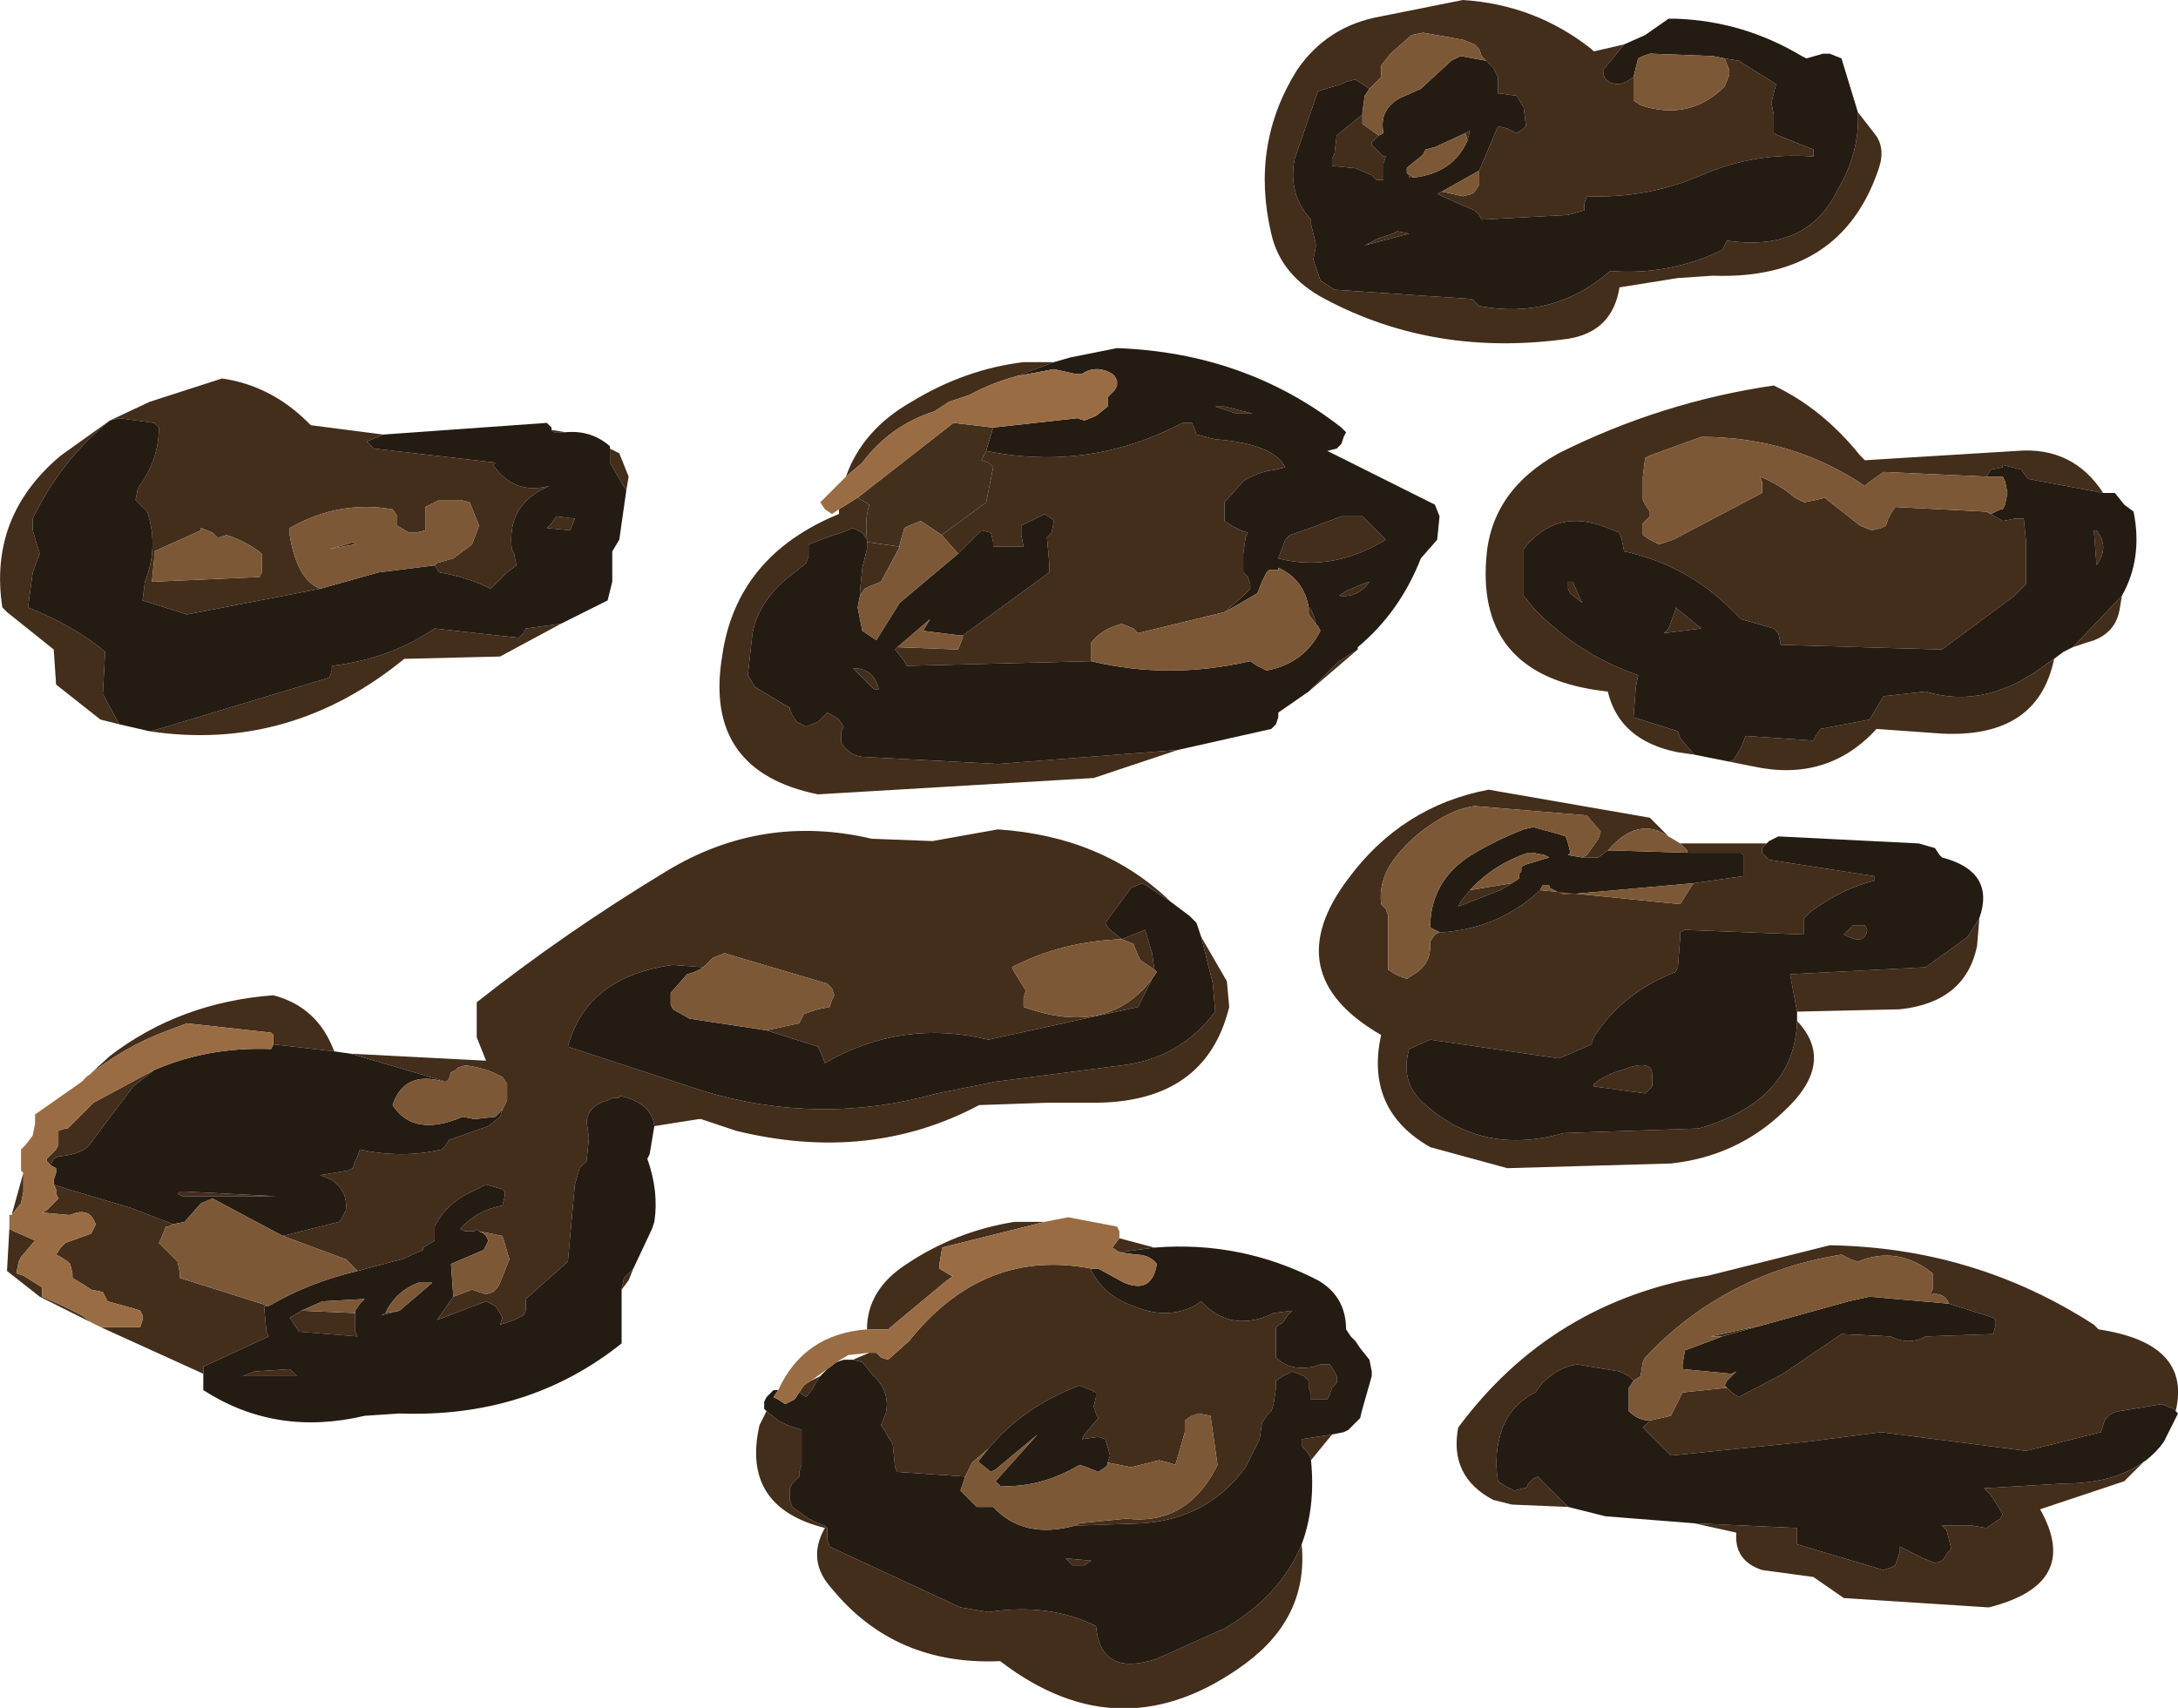 <?xml version="1.0" encoding="UTF-8" standalone="no"?>
<svg xmlns:xlink="http://www.w3.org/1999/xlink" height="36.55px" width="46.6px" xmlns="http://www.w3.org/2000/svg">
  <g transform="matrix(1.0, 0.0, 0.0, 1.0, 5.3, 4.9)">
    <path d="M24.0 -3.0 L23.7 -3.2 23.5 -3.15 23.4 -3.1 22.9 -2.95 22.4 -1.5 Q22.25 -0.75 22.75 -0.2 L22.75 -0.1 22.85 0.3 22.85 0.4 22.8 0.65 22.95 1.1 23.25 1.3 26.2 1.5 26.35 1.65 Q27.95 1.95 29.15 0.9 30.4 1.0 31.55 0.45 L31.6 0.35 31.65 0.25 Q33.35 0.5 34.0 -0.8 34.5 -1.65 34.45 -2.5 L34.8 -2.05 Q35.05 -1.75 34.9 -1.3 34.1 1.1 31.35 1.0 L30.6 1.05 29.35 1.25 Q29.2 2.2 28.25 2.35 25.4 2.75 23.05 1.5 22.1 1.0 21.9 0.1 21.45 -1.8 22.45 -3.4 23.1 -4.35 24.25 -4.55 L26.0 -4.9 Q27.55 -4.8 28.75 -3.85 L28.8 -3.8 29.45 -3.95 29.0 -3.4 Q29.0 -3.1 29.35 -3.1 L29.5 -3.15 29.65 -3.25 29.65 -3.0 29.65 -2.75 29.8 -2.65 Q30.85 -2.3 31.6 -3.05 L31.7 -3.3 31.7 -3.4 31.6 -3.65 31.9 -3.6 32.7 -3.1 32.6 -2.7 32.65 -2.45 32.65 -2.05 32.75 -2.0 33.5 -1.7 33.5 -1.55 Q32.25 -1.65 31.1 -1.15 29.95 -0.65 28.65 -0.7 L28.6 -0.55 28.6 -0.4 28.25 -0.3 26.4 -0.2 26.35 -0.3 26.25 -0.4 26.0 -0.5 25.45 -0.75 25.55 -0.8 26.0 -0.7 26.2 -0.75 26.25 -0.8 26.35 -0.95 26.35 -1.25 26.75 -2.2 26.95 -2.15 27.15 -2.05 27.3 -2.15 27.35 -2.2 27.3 -2.6 27.15 -2.85 26.8 -2.9 26.75 -2.9 26.75 -3.0 26.75 -3.25 26.7 -3.35 26.65 -3.45 26.5 -3.6 26.4 -3.7 26.35 -3.85 26.25 -3.95 26.0 -4.05 25.15 -4.2 24.9 -4.15 24.45 -3.75 24.25 -3.5 24.25 -3.4 24.25 -3.25 24.15 -3.15 24.0 -3.0 M24.2 -2.0 L24.05 -1.85 24.05 -1.8 24.3 -1.55 24.35 -1.55 24.3 -1.4 24.3 -1.1 24.3 -1.05 24.15 -1.05 24.05 -1.15 23.7 -1.3 23.2 -1.35 23.2 -1.5 23.25 -1.6 23.3 -2.0 23.85 -2.45 23.85 -2.35 23.85 -2.25 24.2 -2.0 M24.8 -1.2 L24.95 -1.1 24.85 -1.1 24.85 -1.15 24.8 -1.2 M26.1 -1.9 L26.05 -2.05 26.15 -2.1 26.1 -1.9 M41.25 25.3 L41.2 25.25 40.95 25.15 40.05 25.3 Q39.75 25.35 39.7 25.6 L39.65 25.75 38.05 26.15 34.95 25.75 33.4 25.95 30.45 26.25 30.0 25.8 29.85 25.65 29.95 25.55 30.0 25.5 30.45 25.4 30.7 24.9 31.65 24.8 31.75 24.9 31.9 25.0 32.85 24.5 34.1 23.65 35.15 23.7 Q35.55 23.9 35.9 23.7 L37.35 23.65 37.4 23.45 37.4 23.35 37.35 23.3 36.4 23.0 Q36.3 22.75 36.0 22.8 L36.05 22.7 36.05 22.35 Q35.3 21.75 34.45 22.1 L34.3 22.05 34.1 21.95 Q31.6 22.35 29.9 24.15 L29.85 24.25 29.8 24.55 29.65 24.65 29.55 24.55 29.35 24.45 28.45 24.3 Q28.05 24.35 27.7 24.7 L27.55 24.9 Q27.05 25.15 26.85 25.65 26.65 26.2 26.75 26.8 L26.9 26.9 27.1 27.0 27.3 26.95 27.35 26.95 27.4 26.85 27.5 26.75 27.6 26.7 28.25 27.35 27.05 27.3 26.65 27.2 Q25.7 26.7 25.9 25.65 27.9 22.95 31.25 22.4 L33.85 21.75 Q36.95 21.8 39.5 23.45 L39.6 23.55 Q41.6 23.85 41.25 25.3 M30.95 27.7 L33.15 27.8 33.15 27.9 33.15 28.05 33.15 28.15 35.0 28.7 35.15 28.65 35.25 28.6 35.3 28.45 35.35 28.3 35.35 28.2 35.85 28.45 36.1 28.55 36.25 28.5 36.3 28.45 36.35 28.35 36.45 28.25 36.35 27.85 36.25 27.75 36.9 27.75 37.2 27.8 37.5 27.6 37.55 27.5 37.3 27.1 37.15 26.95 38.85 26.85 Q40.35 26.85 41.0 25.95 L40.15 26.8 38.35 27.4 Q39.25 29.0 37.25 29.5 L34.15 29.3 33.5 28.85 32.4 28.7 Q31.8 28.5 31.85 27.9 L30.95 27.7 M39.7 5.65 L38.1 5.35 38.05 5.3 37.95 5.15 37.75 5.1 37.55 5.05 37.55 5.1 37.3 5.15 37.2 5.3 35.0 5.2 34.65 5.45 34.6 5.5 Q33.05 4.45 31.1 4.45 L30.0 4.85 29.9 4.9 29.85 5.3 29.85 5.8 29.9 5.9 30.0 6.05 30.0 6.15 29.85 6.3 29.85 6.4 29.85 6.55 30.0 6.65 30.2 6.75 30.5 6.65 32.4 5.65 32.4 5.55 32.4 5.4 32.35 5.3 Q32.75 5.45 33.1 5.75 L33.3 5.85 33.55 5.8 33.75 5.75 33.8 5.8 34.5 6.35 34.75 6.45 34.95 6.4 35.05 6.35 35.1 6.2 35.15 6.1 35.25 5.95 37.2 6.05 37.55 6.25 37.8 6.2 38.0 6.2 38.05 6.7 38.05 7.6 37.8 7.85 36.25 9.0 32.8 8.9 32.75 8.65 32.65 8.55 31.95 8.35 31.85 8.25 Q30.85 7.2 29.45 6.9 L29.4 6.65 29.35 6.5 29.1 6.4 Q28.0 5.95 27.3 6.85 L27.3 7.2 27.3 7.85 27.5 8.1 Q28.45 9.1 29.75 9.55 L29.7 9.8 29.65 10.45 30.6 10.75 30.65 10.9 30.95 11.25 30.6 11.2 Q29.35 10.95 29.1 9.9 26.3 9.6 26.5 7.05 26.6 5.6 28.05 4.8 30.25 3.7 32.65 3.35 33.7 3.85 34.5 4.85 L34.6 4.95 37.85 4.75 Q39.05 4.65 39.7 5.65 M31.7 11.4 L31.8 11.35 31.95 11.1 32.05 10.85 33.5 10.95 33.55 10.85 33.65 10.7 34.7 10.5 34.85 10.25 35.0 10.0 35.9 9.9 Q37.2 10.3 38.5 9.3 L38.65 9.2 Q38.3 10.9 36.25 10.8 L34.85 10.7 Q33.8 11.85 32.2 11.5 L31.7 11.4 M39.05 8.95 L40.1 7.85 40.05 8.15 Q39.95 8.7 39.35 8.85 L39.05 8.95 M30.55 8.1 L31.1 8.55 30.3 8.65 30.4 8.55 30.55 8.15 30.55 8.1 M39.5 6.45 L39.55 6.45 Q39.85 6.8 39.55 7.2 L39.55 7.1 39.5 6.45 M23.75 9.0 L22.7 9.9 23.35 9.25 23.75 9.0 M19.9 11.15 L18.1 11.75 12.2 12.1 Q9.75 11.6 10.15 9.15 10.45 7.0 12.65 6.1 L12.65 6.0 13.05 5.75 13.3 5.9 Q13.2 6.2 13.25 6.65 L13.15 6.5 12.95 6.4 12.7 6.5 12.4 6.6 12.0 6.75 12.0 6.9 12.0 7.0 11.95 7.15 11.7 7.35 Q10.95 7.9 10.8 8.65 L10.7 9.55 10.85 9.8 11.6 10.25 11.6 10.3 11.65 10.4 11.75 10.55 11.95 10.65 12.2 10.55 12.3 10.45 12.4 10.35 12.5 10.4 12.65 10.5 12.75 10.65 12.7 10.75 12.7 10.9 12.7 11.0 Q12.9 11.3 13.2 11.3 L16.05 11.45 19.9 11.15 M12.8 5.3 Q13.15 4.3 14.2 3.7 15.35 3.0 16.6 2.85 L17.25 2.85 16.45 3.15 Q15.9 3.3 15.45 3.55 L15.0 3.7 14.7 3.9 Q13.75 4.2 13.15 5.0 L12.8 5.3 M15.8 4.75 Q18.0 5.2 20.0 4.15 L20.2 4.15 20.25 4.25 20.3 4.4 20.7 4.5 Q21.95 4.6 22.2 5.1 L22.0 5.15 Q21.6 5.2 21.3 5.4 L20.9 5.85 20.9 6.0 20.9 6.1 20.9 6.25 21.05 6.35 21.25 6.45 21.4 6.5 21.35 6.6 21.3 6.95 21.3 7.2 21.3 7.35 21.4 7.45 21.45 7.6 21.45 7.7 21.3 7.85 20.9 8.2 19.05 8.65 18.95 8.55 18.7 8.45 18.55 8.5 Q18.25 8.6 18.05 8.85 L18.05 9.1 18.05 9.25 14.1 9.35 14.05 9.25 13.85 9.0 13.9 8.95 15.2 9.0 15.3 8.75 15.3 8.7 17.15 7.35 17.15 7.15 17.1 6.6 17.2 6.5 17.25 6.25 17.2 6.2 17.05 6.1 16.55 6.35 16.55 6.55 16.6 6.8 15.95 6.8 15.95 6.7 15.9 6.5 15.7 6.45 15.2 6.95 14.85 6.55 15.8 5.85 15.85 5.6 15.95 5.1 15.85 5.0 15.7 4.95 15.8 4.75 M22.7 8.1 L22.75 8.15 22.8 8.25 22.85 8.4 22.85 8.45 22.7 8.25 22.7 8.1 M13.1 7.85 L13.1 7.75 13.15 7.25 13.25 6.85 13.25 6.7 13.95 6.8 13.55 7.55 13.3 7.65 13.2 7.7 13.1 7.85 M23.85 7.6 L24.0 7.55 Q23.75 7.9 23.35 7.85 L23.5 7.75 23.85 7.6 M23.5 6.15 L23.85 6.15 23.95 6.25 24.35 6.65 Q23.2 7.35 22.05 7.05 L22.2 6.65 22.3 6.55 22.6 6.45 23.4 6.15 23.5 6.15 M21.5 3.95 L21.15 3.95 20.7 3.8 20.9 3.8 21.5 3.95 M24.2 0.2 L24.5 0.1 24.6 0.05 24.85 0.1 23.9 0.35 24.2 0.2 M28.25 7.7 L28.25 7.55 28.35 7.55 28.55 8.0 28.3 7.8 28.25 7.7 M28.55 13.45 L28.65 13.4 28.9 13.05 28.95 12.9 28.65 12.55 26.25 12.35 Q25.9 12.4 25.55 12.6 24.85 13.0 24.45 13.6 24.2 14.0 24.25 14.45 L24.35 14.55 24.4 14.7 24.4 14.8 24.4 15.7 24.4 15.85 24.55 15.95 24.8 16.05 24.95 15.95 Q25.3 15.75 25.3 15.35 L25.3 15.25 25.4 15.1 25.5 15.05 25.6 15.05 Q26.8 14.95 27.65 14.15 L30.65 14.45 30.9 14.05 30.95 14.0 32.0 13.85 32.0 13.65 32.0 13.4 31.95 13.35 30.8 13.35 30.8 13.3 30.65 13.15 32.5 13.15 32.4 13.25 32.4 13.35 32.55 13.5 34.8 13.85 34.8 13.95 Q34.15 14.1 33.45 14.6 L33.3 14.75 33.3 15.0 33.3 15.1 30.75 15.0 30.65 15.05 30.65 15.15 30.6 15.8 30.55 15.9 Q29.4 16.35 28.8 17.3 L28.75 17.45 28.3 17.65 28.05 17.75 25.3 17.35 24.85 17.55 Q24.65 18.25 25.15 18.7 26.4 19.85 28.15 19.35 L31.05 19.25 Q33.1 18.65 33.15 16.95 34.0 17.85 32.85 18.9 31.85 19.85 30.45 20.0 L26.95 20.1 25.3 19.65 Q23.9 18.85 24.25 17.25 22.0 15.95 23.55 13.9 24.7 12.35 26.55 12.0 L30.0 12.6 30.4 13.0 Q29.75 12.55 29.1 13.3 L28.9 13.45 28.55 13.45 M26.15 14.15 L27.05 14.0 26.8 14.15 25.9 14.5 25.95 14.4 26.15 14.15 M28.8 18.35 L28.8 18.3 Q29.05 18.1 29.4 18.0 30.05 17.75 30.05 18.1 L30.05 18.25 30.05 18.35 29.9 18.5 28.8 18.35 M20.4 15.15 L20.95 16.1 21.0 16.65 Q20.5 18.7 18.1 18.7 L17.1 18.7 15.65 18.75 Q13.3 20.0 10.45 19.3 L9.7 19.05 9.65 19.05 8.7 19.2 Q8.65 18.7 7.95 18.55 L7.95 18.6 7.8 18.6 7.7 18.65 Q7.3 18.75 7.25 19.1 L7.3 19.45 7.25 19.95 7.1 20.1 7.0 20.45 6.85 22.1 5.95 22.9 5.95 23.0 5.95 23.15 5.9 23.25 5.7 23.35 5.4 23.45 5.45 23.3 5.4 23.2 5.3 23.05 5.1 22.95 4.05 23.35 4.4 22.85 4.8 22.7 5.1 22.8 5.25 22.75 5.35 22.65 5.4 22.55 5.6 22.05 5.45 21.55 4.95 21.45 4.9 21.4 4.85 21.45 4.7 21.45 4.65 21.45 4.55 21.4 Q4.9 21.0 5.45 20.9 L5.5 20.7 5.5 20.6 5.45 20.55 5.1 20.45 4.8 20.6 Q4.25 20.85 4.0 21.35 L4.0 21.45 4.0 21.55 4.0 21.65 3.75 21.8 3.75 21.85 3.3 22.05 3.1 22.1 2.35 22.3 2.1 22.05 0.75 21.55 1.95 21.25 2.0 21.2 2.05 21.1 2.1 21.0 Q2.15 20.6 1.8 20.35 L1.55 20.25 2.15 20.15 2.25 20.1 2.3 19.95 2.35 19.85 2.4 19.7 Q3.3 19.9 4.15 19.7 L4.25 19.6 4.3 19.5 5.15 19.2 5.4 19.0 5.45 18.85 5.55 18.65 5.55 18.3 5.45 18.15 Q5.1 17.95 4.65 17.9 L4.5 17.95 4.45 18.0 4.35 18.05 4.3 18.2 4.25 18.25 2.2 17.65 5.1 17.8 4.9 17.3 4.9 16.55 Q6.8 15.05 8.95 13.75 11.0 12.5 13.35 13.05 L14.65 13.1 16.05 12.85 Q18.3 13.0 19.75 14.4 L19.15 14.0 18.9 14.1 18.35 14.85 18.4 14.95 18.7 15.2 18.95 15.1 19.2 15.0 19.35 15.5 19.4 15.85 19.1 15.65 19.05 15.55 18.95 15.3 18.7 15.2 Q17.4 15.25 16.35 15.8 L16.4 15.9 16.65 16.3 16.6 16.45 16.6 16.65 Q18.4 17.3 19.35 16.05 L19.05 16.65 15.85 17.35 Q14.0 16.9 12.35 17.85 L12.25 17.6 12.2 17.5 11.1 17.15 11.8 17.0 11.85 16.9 11.9 16.8 12.2 16.7 12.45 16.65 12.5 16.5 12.55 16.4 12.5 16.25 12.4 16.15 10.2 15.5 9.95 15.6 9.75 15.8 9.1 15.75 Q7.25 16.0 6.85 17.5 L9.75 18.45 Q12.25 19.2 14.75 18.5 L16.0 18.25 18.7 17.9 Q19.95 17.75 20.7 16.75 L20.65 16.15 20.4 15.15 M8.25 22.25 L8.15 22.5 8.0 22.7 8.05 22.45 8.2 22.3 8.25 22.25 M-0.95 24.5 L-3.15 23.5 -2.3 23.5 -2.25 23.35 -2.25 23.25 -2.3 23.15 -2.45 23.1 -3.0 22.95 -3.05 22.85 -3.1 22.75 -3.35 22.7 -3.5 22.6 -3.75 22.45 -3.75 22.35 -3.8 22.15 -3.85 22.1 -4.0 22.0 -4.1 21.95 -4.0 21.8 -3.9 21.7 -3.35 21.5 -3.25 21.3 -3.3 21.2 Q-3.4 21.0 -3.65 21.05 L-3.8 21.1 -3.85 21.1 -4.4 21.05 -4.3 21.0 -4.25 20.95 -4.05 20.75 -4.1 20.65 -4.1 20.55 -4.15 20.45 -3.85 20.55 -2.5 20.95 -1.6 21.3 -1.7 21.35 -1.75 21.35 -1.85 21.6 -1.9 21.7 -1.8 21.8 -1.5 22.1 -1.45 22.35 -1.45 22.45 0.45 23.05 0.35 23.05 0.4 23.6 0.45 23.7 -0.95 24.35 -0.95 24.5 M-3.35 23.4 L-4.45 22.85 -5.15 22.3 -5.1 21.4 -5.0 21.45 -4.55 21.65 -4.85 22.0 -4.9 22.1 -4.95 22.35 -4.8 22.4 -4.4 22.65 -4.4 22.75 -4.4 22.85 -3.95 23.05 -3.55 23.25 -3.35 23.4 M-5.05 21.1 L-4.8 20.2 -4.8 20.6 -4.85 20.85 -5.05 21.1 M-3.55 18.25 L-2.95 17.7 Q-1.45 16.55 0.55 16.4 1.5 16.65 1.85 17.6 L0.55 17.45 0.55 17.35 0.55 17.25 0.5 17.2 -1.3 17.0 -1.7 17.15 Q-2.65 17.5 -3.45 18.15 L-3.55 18.25 M18.05 22.25 L18.05 22.3 Q18.35 22.85 18.95 23.05 19.65 23.35 20.25 23.05 L20.4 22.95 Q21.0 23.6 21.85 23.25 L21.95 23.2 22.35 23.15 22.25 23.25 22.15 23.4 22.0 23.5 22.0 23.75 22.0 23.9 22.0 24.0 22.0 24.15 Q22.3 24.45 22.8 24.35 L22.95 24.3 23.15 24.3 23.25 24.45 23.3 24.55 23.3 24.7 23.2 24.8 23.15 24.95 23.1 25.05 22.75 25.05 22.75 24.9 22.7 24.8 22.7 24.65 22.6 24.55 22.35 24.45 22.15 24.55 22.0 24.65 22.0 24.8 21.95 25.15 21.9 25.3 21.8 25.4 21.7 25.55 21.65 25.9 21.35 26.5 Q20.55 27.6 19.15 27.7 L17.7 27.75 17.8 27.7 18.8 27.6 Q20.05 27.75 20.7 26.55 L20.75 26.45 20.6 25.4 20.35 25.35 20.2 25.4 20.05 25.5 20.05 25.75 19.85 26.45 19.7 26.4 19.5 26.35 18.9 26.5 18.4 26.4 18.45 26.25 18.35 25.9 18.2 25.85 17.85 25.9 17.9 25.8 18.2 25.45 18.15 25.35 18.1 25.2 18.15 25.0 18.15 24.9 18.05 24.85 17.8 24.75 Q16.6 25.2 15.85 26.1 L15.5 26.4 15.45 26.5 15.35 26.7 13.9 26.6 13.85 26.5 13.8 26.0 13.7 25.85 13.65 25.75 13.55 25.6 13.65 25.35 Q13.75 24.95 13.45 24.6 L13.35 24.5 13.15 24.25 12.95 24.2 13.3 24.05 13.45 24.05 13.55 24.15 13.7 24.2 14.15 23.8 Q15.75 21.8 18.05 22.25 M19.4 21.8 L18.65 21.9 18.5 21.8 18.65 21.6 19.4 21.8 M37.05 14.75 L37.0 15.35 Q36.75 16.55 35.35 16.7 L33.15 16.75 33.0 15.95 35.9 15.8 36.8 15.15 37.05 14.75 M34.2 15.05 L34.35 14.9 34.4 14.9 34.6 14.9 34.65 15.0 Q34.6 15.35 34.15 15.1 L34.2 15.05 M31.55 23.7 L31.3 23.7 32.45 23.45 31.55 23.7 M13.4 9.85 L12.95 9.4 Q13.4 9.4 13.5 9.85 L13.4 9.85 M6.5 4.3 L6.8 4.35 6.55 4.35 6.5 4.3 M7.75 4.7 L7.95 4.8 8.15 5.3 8.1 5.6 7.75 5.0 7.75 4.9 7.75 4.7 M6.7 8.45 L5.4 9.15 3.35 9.2 Q0.9 11.2 -2.1 10.75 L-1.9 10.7 1.75 9.6 1.8 9.45 1.8 9.35 Q3.05 9.2 4.0 8.55 L5.8 8.75 5.9 8.65 5.95 8.55 6.7 8.45 M-2.75 10.6 L-3.15 10.5 -4.1 9.75 -4.15 9.0 -5.15 8.2 -5.25 8.1 Q-5.55 6.15 -4.0 4.85 L-2.95 4.1 -2.1 3.7 -0.55 3.2 Q0.5 3.35 1.3 4.15 L1.35 4.2 2.9 4.4 2.55 4.55 2.7 4.7 5.3 5.0 5.25 5.05 Q5.7 5.7 6.45 5.5 L6.25 5.6 Q5.55 6.0 5.65 6.85 L5.7 6.95 5.75 7.2 5.55 7.35 5.2 7.7 Q4.7 7.45 4.1 7.35 L4.0 7.2 4.05 7.15 4.4 7.05 4.8 6.75 4.95 6.35 4.75 5.85 4.55 5.8 4.15 5.8 4.1 5.8 3.9 5.9 3.8 5.95 3.8 6.35 3.8 6.45 3.6 6.5 3.45 6.5 3.2 6.35 3.2 6.15 3.1 6.0 Q1.95 5.8 0.9 6.4 L0.9 6.55 Q1.05 7.5 1.55 7.7 L-1.3 8.25 -2.25 7.95 -2.2 7.55 Q-1.9 6.8 -2.15 6.05 L-2.4 5.8 -2.35 5.55 Q-1.9 4.95 -1.9 4.25 L-2.0 4.15 -2.75 4.05 -2.95 4.1 Q-4.0 4.95 -4.6 6.2 L-4.6 6.45 -4.45 6.95 -4.6 7.35 -4.7 8.1 Q-3.7 8.5 -3.05 9.05 L-3.1 9.95 -2.75 10.6 M2.25 6.7 L2.3 6.75 1.75 6.85 2.1 6.75 2.25 6.7 M0.3 7.35 L0.3 6.95 Q0.0 6.7 -0.45 6.55 L-0.6 6.6 -0.65 6.6 -0.75 6.5 -1.0 6.4 -1.0 6.45 -2.0 6.9 -2.0 7.05 -2.05 7.55 0.25 7.45 0.3 7.35 M7.0 6.2 L6.9 6.45 6.4 6.4 6.5 6.3 6.6 6.15 7.0 6.2 M-2.0 18.0 L-2.45 18.35 -3.35 19.55 Q-3.5 19.8 -4.05 19.85 L-4.15 19.9 -4.2 20.0 -4.2 20.05 -4.3 19.95 -4.3 19.9 -4.15 19.75 -4.1 19.7 -4.05 19.6 -4.05 19.4 -4.05 19.3 -3.9 19.25 -3.85 19.25 -3.3 18.7 -2.0 18.0 M1.15 23.15 L2.3 23.2 2.3 23.35 2.3 23.6 2.35 23.7 1.1 23.6 0.9 23.3 1.15 23.15 M0.9 24.4 L1.05 24.55 -0.1 24.55 0.15 24.45 0.9 24.4 M2.95 23.2 L3.25 23.15 2.85 23.25 2.95 23.2 M12.25 24.55 L12.15 24.7 12.1 24.8 11.95 25.0 11.8 24.9 11.9 24.75 12.05 24.65 12.25 24.55 M11.1 25.3 L11.35 25.5 11.55 25.6 11.85 25.7 11.85 25.75 11.85 25.95 11.85 26.35 11.85 26.45 11.8 26.6 11.8 26.7 11.65 26.85 11.6 26.95 11.6 27.1 11.6 27.2 11.65 27.35 12.0 27.6 12.2 27.7 12.35 27.75 12.4 27.8 12.4 27.95 12.4 28.05 12.45 28.2 15.25 29.5 15.85 29.6 Q17.15 29.4 18.15 29.9 18.25 31.0 19.45 30.6 L20.9 29.95 Q22.1 29.25 22.55 28.15 22.7 29.7 21.35 30.7 18.7 32.65 16.1 30.65 13.85 30.75 12.5 29.1 11.95 28.5 12.35 27.8 10.55 27.35 10.95 25.6 L11.1 25.3 M22.75 26.35 L22.75 26.3 22.65 26.15 22.55 26.05 22.55 25.9 23.2 25.8 22.75 26.35 M17.05 21.25 L14.85 21.8 14.85 21.85 14.8 22.15 14.8 22.25 15.05 22.4 15.1 22.4 14.9 22.55 13.7 23.55 13.25 23.55 Q13.25 22.7 14.1 22.15 15.15 21.45 16.4 21.25 L17.05 21.25 M17.65 28.6 L17.5 28.45 18.05 28.5 17.9 28.6 17.65 28.6 M-1.4 20.7 L-1.5 20.65 -1.45 20.6 -1.35 20.6 0.6 20.7 -1.4 20.7" fill="#432d1b" fill-rule="evenodd" stroke="none"/>
    <path d="M34.45 -2.5 Q34.5 -1.65 34.0 -0.8 33.35 0.5 31.65 0.25 L31.6 0.35 31.55 0.45 Q30.4 1.0 29.15 0.9 27.95 1.95 26.35 1.65 L26.2 1.5 23.25 1.3 22.95 1.1 22.8 0.65 22.85 0.4 22.85 0.3 22.75 -0.1 22.75 -0.2 Q22.25 -0.75 22.4 -1.5 L22.9 -2.95 23.4 -3.1 23.5 -3.15 23.7 -3.2 24.0 -3.0 23.9 -2.85 23.85 -2.5 23.85 -2.45 23.3 -2.0 23.25 -1.6 23.2 -1.5 23.2 -1.35 23.7 -1.3 24.05 -1.15 24.15 -1.05 24.3 -1.05 24.3 -1.1 24.3 -1.4 24.35 -1.55 24.3 -1.55 24.05 -1.8 24.05 -1.85 24.2 -2.0 24.3 -2.05 Q24.2 -2.55 24.65 -2.8 L25.1 -3.0 25.75 -3.6 25.95 -3.7 26.5 -3.6 26.65 -3.45 26.7 -3.35 26.75 -3.25 26.75 -3.0 26.75 -2.9 26.8 -2.9 27.15 -2.85 27.3 -2.6 27.35 -2.2 27.3 -2.15 27.15 -2.05 26.95 -2.15 26.75 -2.2 26.35 -1.25 25.55 -0.8 25.45 -0.75 26.0 -0.5 26.25 -0.4 26.35 -0.3 26.4 -0.2 28.25 -0.3 28.6 -0.4 28.6 -0.55 28.65 -0.7 Q29.95 -0.65 31.1 -1.15 32.25 -1.65 33.5 -1.55 L33.5 -1.7 32.75 -2.0 32.65 -2.05 32.65 -2.45 32.6 -2.7 32.7 -3.1 31.9 -3.6 31.6 -3.65 31.35 -3.7 30.05 -3.75 30.0 -3.75 29.85 -3.7 29.75 -3.65 29.65 -3.25 29.5 -3.15 29.35 -3.1 Q29.0 -3.1 29.0 -3.4 L29.45 -3.95 29.9 -4.15 30.4 -4.5 30.55 -4.5 Q32.0 -4.45 33.25 -3.7 L33.35 -3.65 33.7 -3.75 33.85 -3.75 34.1 -3.65 34.45 -2.5 M26.05 -2.05 L25.4 -1.75 25.2 -1.7 25.15 -1.6 25.1 -1.55 24.85 -1.35 24.8 -1.3 24.8 -1.2 24.85 -1.15 24.85 -1.1 24.95 -1.1 Q25.8 -1.2 26.1 -1.9 L26.15 -2.1 26.05 -2.05 M30.0 25.5 L29.95 25.55 29.85 25.65 30.0 25.8 30.45 26.25 33.4 25.95 34.95 25.75 38.05 26.15 39.65 25.75 39.7 25.6 Q39.75 25.35 40.05 25.3 L40.95 25.15 41.2 25.25 41.25 25.3 41.3 25.35 41.0 25.95 Q40.35 26.85 38.85 26.85 L37.15 26.95 37.3 27.1 37.55 27.5 37.5 27.6 37.2 27.8 36.9 27.75 36.25 27.75 36.35 27.85 36.45 28.25 36.35 28.35 36.3 28.45 36.25 28.5 36.1 28.55 35.85 28.45 35.35 28.2 35.35 28.3 35.3 28.45 35.25 28.6 35.15 28.65 35.0 28.7 33.15 28.15 33.15 28.05 33.15 27.9 33.15 27.8 30.95 27.7 29.05 27.55 28.25 27.35 27.6 26.7 27.5 26.75 27.4 26.85 27.35 26.95 27.3 26.95 27.1 27.0 26.9 26.9 26.75 26.8 Q26.65 26.2 26.85 25.65 27.05 25.15 27.55 24.9 L27.7 24.7 Q28.05 24.35 28.45 24.3 L29.35 24.45 29.55 24.55 29.65 24.65 29.55 24.8 29.55 24.9 29.55 25.3 Q29.75 25.5 30.0 25.5 M37.2 5.3 L37.3 5.15 37.55 5.1 37.55 5.05 37.75 5.1 37.95 5.15 38.05 5.3 38.1 5.35 39.7 5.65 39.95 5.65 40.15 5.9 40.35 6.05 Q40.55 7.05 40.1 7.85 L39.05 8.95 38.85 9.05 38.65 9.2 38.5 9.3 Q37.2 10.3 35.9 9.9 L35.0 10.0 34.85 10.25 34.7 10.5 33.65 10.7 33.55 10.85 33.5 10.95 32.05 10.85 31.95 11.1 31.8 11.35 31.7 11.4 30.95 11.25 30.65 10.9 30.6 10.75 29.65 10.45 29.7 9.8 29.75 9.55 Q28.45 9.1 27.5 8.1 L27.3 7.85 27.3 7.2 27.3 6.85 Q28.0 5.95 29.1 6.4 L29.35 6.5 29.4 6.65 29.45 6.9 Q30.85 7.2 31.85 8.25 L31.95 8.35 32.65 8.55 32.75 8.65 32.8 8.9 36.25 9.0 37.8 7.85 38.05 7.6 38.05 6.7 38.0 6.2 37.8 6.2 37.55 6.25 37.2 6.05 37.3 6.1 37.5 6.0 37.55 6.0 37.6 5.9 37.65 5.65 37.6 5.4 37.55 5.3 37.2 5.3 M30.55 8.1 L30.55 8.15 30.4 8.55 30.3 8.65 31.1 8.55 30.55 8.1 M39.5 6.45 L39.55 7.1 39.55 7.2 Q39.85 6.8 39.55 6.45 L39.5 6.45 M17.25 2.85 L17.6 2.75 18.6 2.55 Q21.35 2.65 23.4 4.25 L23.5 4.35 23.45 4.45 23.4 4.6 23.3 4.7 23.1 4.75 24.6 5.5 25.4 5.9 25.5 6.15 25.45 6.65 25.1 7.05 Q24.65 8.2 23.75 8.95 L23.75 9.0 23.35 9.25 22.7 9.9 22.05 10.35 22.05 10.45 22.0 10.6 21.9 10.7 19.9 11.15 16.05 11.45 13.2 11.3 Q12.9 11.3 12.7 11.0 L12.7 10.9 12.7 10.75 12.75 10.65 12.65 10.5 12.5 10.4 12.4 10.35 12.3 10.45 12.2 10.55 11.95 10.65 11.75 10.55 11.65 10.4 11.6 10.3 11.6 10.25 10.85 9.8 10.7 9.55 10.8 8.65 Q10.95 7.9 11.7 7.35 L11.95 7.15 12.0 7.0 12.0 6.9 12.0 6.75 12.4 6.6 12.7 6.5 12.95 6.4 13.15 6.5 13.25 6.65 13.25 6.7 13.25 6.85 13.15 7.25 13.1 7.75 13.1 7.85 13.05 8.1 13.15 8.6 13.45 8.8 13.95 8.0 15.2 6.95 15.7 6.45 15.9 6.5 15.95 6.7 15.95 6.8 16.6 6.8 16.55 6.55 16.55 6.35 17.05 6.1 17.2 6.2 17.25 6.25 17.2 6.5 17.1 6.6 17.15 7.15 17.15 7.35 15.3 8.7 15.25 8.7 14.45 8.6 14.6 8.35 13.9 8.95 13.85 9.0 14.05 9.25 14.1 9.35 18.05 9.25 Q19.7 9.65 21.45 9.25 L21.6 9.35 21.8 9.45 Q22.6 9.3 22.95 8.6 L22.9 8.5 22.85 8.45 22.85 8.4 22.8 8.25 22.75 8.15 22.7 8.1 Q22.6 7.5 22.05 7.25 L22.05 7.3 21.85 7.3 21.8 7.35 21.7 7.55 21.6 7.8 20.9 8.2 21.3 7.85 21.45 7.7 21.45 7.6 21.4 7.45 21.3 7.35 21.3 7.2 21.3 6.95 21.35 6.6 21.4 6.5 21.25 6.45 21.05 6.35 20.9 6.25 20.9 6.1 20.9 6.0 20.9 5.85 21.3 5.4 Q21.6 5.2 22.0 5.15 L22.2 5.1 Q21.95 4.6 20.7 4.5 L20.3 4.4 20.25 4.25 20.2 4.15 20.0 4.15 Q18.0 5.2 15.8 4.75 L15.95 4.25 17.75 4.05 17.9 4.1 18.15 4.0 18.4 3.8 18.4 3.7 18.4 3.6 18.5 3.5 18.55 3.45 18.6 3.35 18.6 3.25 18.55 3.15 18.5 3.1 Q18.15 2.9 17.85 3.1 L17.7 3.1 17.25 3.0 16.45 3.15 17.25 2.85 M24.2 0.2 L23.9 0.35 24.85 0.1 24.6 0.05 24.5 0.1 24.2 0.2 M21.5 3.95 L20.9 3.8 20.7 3.8 21.15 3.95 21.5 3.95 M23.5 6.15 L23.4 6.15 22.6 6.45 22.3 6.55 22.2 6.65 22.05 7.05 Q23.2 7.35 24.35 6.65 L23.95 6.25 23.85 6.15 23.5 6.15 M23.85 7.6 L23.5 7.75 23.35 7.85 Q23.75 7.9 24.0 7.55 L23.85 7.6 M28.25 7.7 L28.3 7.8 28.55 8.0 28.35 7.55 28.25 7.55 28.25 7.7 M28.55 13.45 L28.9 13.45 29.1 13.3 29.2 13.3 30.8 13.35 31.95 13.35 32.0 13.4 32.0 13.65 32.0 13.85 30.95 14.0 28.15 14.25 27.85 14.1 27.85 14.05 27.7 14.05 27.65 14.15 Q26.8 14.95 25.6 15.05 L25.5 15.05 25.4 15.0 25.3 14.95 Q25.3 14.0 26.1 13.45 26.65 13.1 27.3 12.85 L27.5 12.8 28.05 12.95 28.2 13.0 28.25 13.15 28.3 13.35 28.25 13.4 28.55 13.45 M33.15 16.95 Q33.1 18.65 31.05 19.25 L28.15 19.35 Q26.4 19.85 25.15 18.7 24.65 18.25 24.85 17.55 L25.3 17.35 28.05 17.75 28.3 17.65 28.75 17.45 28.8 17.3 Q29.4 16.35 30.55 15.9 L30.6 15.8 30.65 15.15 30.65 15.05 30.75 15.0 33.3 15.1 33.3 15.0 33.3 14.75 33.45 14.6 Q34.15 14.1 34.8 13.95 L34.8 13.85 32.55 13.5 32.4 13.35 32.4 13.25 32.5 13.15 32.55 13.1 32.75 13.0 35.75 13.15 36.1 13.25 36.2 13.4 36.25 13.45 Q37.4 13.75 37.05 14.75 L36.8 15.15 35.9 15.8 33.0 15.95 33.15 16.75 33.15 16.95 M27.05 14.0 L27.2 13.9 27.2 13.8 27.25 13.75 27.25 13.65 27.35 13.6 27.85 13.45 27.75 13.4 27.5 13.35 27.4 13.35 Q26.65 13.6 26.15 14.15 L25.95 14.4 25.9 14.5 26.8 14.15 27.05 14.0 M28.8 18.35 L29.9 18.5 30.05 18.35 30.05 18.25 30.05 18.1 Q30.05 17.75 29.4 18.0 29.05 18.1 28.8 18.3 L28.8 18.35 M19.75 14.4 L20.15 14.7 20.3 14.85 20.4 15.15 20.65 16.15 20.7 16.75 Q19.95 17.75 18.7 17.9 L16.0 18.25 14.75 18.5 Q12.25 19.2 9.75 18.45 L6.85 17.5 Q7.25 16.0 9.1 15.75 L9.75 15.8 Q9.6 15.9 9.4 15.95 L9.05 16.35 9.05 16.45 9.05 16.6 9.1 16.7 9.45 16.9 11.1 17.15 12.2 17.5 12.25 17.6 12.35 17.85 Q14.0 16.9 15.85 17.35 L19.05 16.65 19.35 16.05 19.45 15.9 19.4 15.85 19.35 15.5 19.2 15.0 18.95 15.1 18.7 15.2 18.4 14.95 18.35 14.85 18.9 14.1 19.15 14.0 19.75 14.4 M8.7 19.2 L8.6 19.8 8.55 19.9 Q8.8 20.6 8.7 21.25 L8.65 21.4 8.25 22.25 8.2 22.3 8.05 22.45 8.0 22.7 8.0 23.45 8.0 23.85 Q6.0 25.45 3.25 25.35 L2.5 25.4 Q0.6 25.85 -0.95 24.85 L-0.95 24.6 -0.95 24.5 -0.95 24.35 0.45 23.7 0.4 23.6 0.35 23.05 0.45 23.05 Q1.3 22.55 2.35 22.3 L3.1 22.1 3.3 22.05 3.75 21.85 3.75 21.8 4.0 21.65 4.0 21.55 4.0 21.45 4.0 21.35 Q4.25 20.85 4.8 20.6 L5.1 20.45 5.45 20.55 5.5 20.6 5.5 20.7 5.45 20.9 Q4.9 21.0 4.55 21.4 L4.65 21.45 4.7 21.45 4.85 21.45 4.9 21.4 4.95 21.45 5.05 21.5 5.1 21.55 5.15 21.65 5.05 21.85 4.35 22.15 4.4 22.85 4.05 23.35 5.1 22.95 5.3 23.05 5.4 23.2 5.45 23.3 5.4 23.45 5.7 23.35 5.9 23.25 5.95 23.15 5.95 23.0 5.95 22.9 6.85 22.1 7.0 20.45 7.1 20.1 7.25 19.95 7.3 19.45 7.25 19.1 Q7.3 18.75 7.7 18.65 L7.8 18.6 7.95 18.6 7.95 18.55 Q8.65 18.7 8.7 19.2 M1.85 17.6 L2.2 17.65 4.25 18.25 4.2 18.25 Q3.35 18.0 3.1 18.75 3.55 19.45 4.6 19.0 L4.85 19.05 5.3 19.0 5.45 18.85 5.4 19.0 5.15 19.2 4.3 19.5 4.25 19.6 4.15 19.7 Q3.3 19.9 2.4 19.7 L2.35 19.85 2.3 19.95 2.25 20.1 2.15 20.15 1.55 20.25 1.8 20.35 Q2.15 20.6 2.1 21.0 L2.05 21.1 2.0 21.2 1.95 21.25 0.75 21.55 -0.75 20.75 -1.0 20.85 -1.35 21.25 -1.6 21.3 -2.5 20.95 -3.85 20.55 -4.15 20.45 -4.15 20.35 -4.1 20.2 -4.1 20.1 -4.2 20.05 -4.2 20.0 -4.15 19.9 -4.05 19.85 Q-3.5 19.8 -3.35 19.55 L-2.45 18.35 -2.0 18.0 Q-0.85 17.5 0.5 17.55 L0.55 17.45 1.85 17.6 M17.7 27.75 L19.15 27.7 Q20.55 27.6 21.35 26.5 L21.65 25.9 21.7 25.55 21.8 25.4 21.9 25.3 21.95 25.15 22.0 24.8 22.0 24.65 22.15 24.55 22.35 24.45 22.6 24.55 22.7 24.65 22.7 24.8 22.75 24.9 22.75 25.05 23.1 25.05 23.15 24.95 23.2 24.8 23.3 24.7 23.3 24.55 23.25 24.45 23.15 24.3 22.95 24.3 22.8 24.35 Q22.3 24.45 22.0 24.15 L22.0 24.0 22.0 23.9 22.0 23.75 22.0 23.5 22.15 23.4 22.25 23.25 22.35 23.15 21.95 23.2 21.85 23.25 Q21.0 23.6 20.4 22.95 L20.25 23.05 Q19.65 23.35 18.95 23.05 18.35 22.85 18.05 22.3 L18.05 22.25 18.2 22.25 18.75 22.55 Q19.35 22.8 19.45 22.15 19.3 21.95 19.0 21.95 L18.65 21.9 19.4 21.8 Q21.25 21.65 22.9 22.5 23.5 22.85 23.5 23.55 L23.6 23.7 23.7 23.8 23.8 23.95 24.0 24.2 24.05 24.45 24.05 24.55 23.85 25.25 23.8 25.45 23.55 25.7 23.45 25.75 23.2 25.8 22.55 25.9 22.55 26.05 22.65 26.15 22.75 26.3 22.75 26.35 Q22.85 27.35 22.55 28.15 22.1 29.25 20.9 29.95 L19.45 30.6 Q18.25 31.0 18.15 29.9 17.15 29.4 15.85 29.6 L15.25 29.5 12.45 28.2 12.4 28.05 12.4 27.95 12.4 27.8 12.35 27.75 12.2 27.7 12.0 27.6 11.65 27.35 11.6 27.2 11.6 27.1 11.6 26.95 11.65 26.85 11.8 26.7 11.8 26.6 11.85 26.45 11.85 26.35 11.85 25.95 11.85 25.75 11.85 25.7 11.55 25.6 11.35 25.5 11.1 25.3 11.05 25.25 11.05 25.1 11.1 25.0 11.2 24.9 11.25 24.85 11.35 24.85 11.25 25.0 11.35 25.05 11.5 25.15 11.6 25.1 11.7 25.05 11.8 24.9 11.95 25.0 12.1 24.8 12.15 24.7 12.25 24.55 12.4 24.4 12.6 24.25 12.75 24.2 12.95 24.2 13.15 24.25 13.35 24.5 13.45 24.6 Q13.75 24.95 13.65 25.35 L13.55 25.6 13.65 25.75 13.7 25.85 13.8 26.0 13.85 26.5 13.9 26.6 15.35 26.7 15.25 27.0 15.6 27.35 15.8 27.35 15.95 27.35 Q16.6 28.05 17.7 27.75 M15.85 26.1 Q16.6 25.2 17.8 24.75 L18.05 24.85 18.15 24.9 18.15 25.0 18.1 25.2 18.15 25.35 18.2 25.45 17.9 25.8 17.85 25.9 18.2 25.85 18.35 25.9 18.45 26.25 18.4 26.4 18.4 26.45 18.35 26.5 18.2 26.6 17.95 26.5 17.8 26.45 Q16.95 26.95 16.1 26.9 L16.0 26.8 16.9 25.8 16.0 26.55 15.9 26.6 15.65 26.4 15.65 26.35 15.85 26.1 M36.4 23.0 L37.35 23.3 37.4 23.35 37.4 23.45 37.35 23.65 35.9 23.7 Q35.55 23.9 35.15 23.7 L34.1 23.65 32.85 24.5 31.9 25.0 31.75 24.9 31.65 24.8 31.6 24.75 31.65 24.65 31.85 24.45 31.75 24.5 30.7 24.4 30.7 24.3 30.75 24.0 31.55 23.7 32.45 23.45 34.25 22.95 34.7 22.85 36.4 23.0 M34.2 15.05 L34.15 15.1 Q34.6 15.35 34.65 15.0 L34.6 14.9 34.4 14.9 34.35 14.9 34.2 15.05 M13.4 9.85 L13.5 9.85 Q13.4 9.4 12.95 9.4 L13.4 9.85 M6.8 4.35 Q7.35 4.3 7.75 4.65 L7.75 4.7 7.75 4.9 7.75 5.0 8.1 5.6 7.95 6.65 7.8 6.9 7.8 7.55 7.7 7.95 6.7 8.45 5.95 8.55 5.9 8.65 5.8 8.75 4.0 8.55 Q3.05 9.2 1.8 9.35 L1.8 9.45 1.75 9.6 -1.9 10.7 -2.1 10.75 -2.75 10.6 -3.1 9.95 -3.05 9.05 Q-3.7 8.5 -4.7 8.1 L-4.6 7.35 -4.45 6.95 -4.6 6.45 -4.6 6.2 Q-4.0 4.95 -2.95 4.1 L-2.75 4.05 -2.0 4.15 -1.9 4.25 Q-1.9 4.95 -2.35 5.55 L-2.4 5.8 -2.15 6.05 Q-1.9 6.8 -2.2 7.55 L-2.25 7.95 -1.3 8.25 1.55 7.7 2.8 7.35 4.0 7.2 4.1 7.35 Q4.7 7.45 5.2 7.7 L5.55 7.35 5.75 7.2 5.7 6.95 5.65 6.85 Q5.55 6.0 6.25 5.6 L6.45 5.5 Q5.7 5.7 5.25 5.05 L5.3 5.0 2.7 4.7 2.55 4.55 2.9 4.4 6.4 4.15 6.5 4.25 6.5 4.3 6.55 4.35 6.8 4.35 M7.0 6.2 L6.6 6.15 6.5 6.3 6.4 6.4 6.9 6.45 7.0 6.2 M2.3 23.2 L2.3 23.15 2.4 23.0 2.5 22.9 1.6 22.95 1.15 23.15 0.9 23.3 1.1 23.6 2.35 23.7 2.3 23.6 2.3 23.35 2.3 23.2 M0.9 24.4 L0.15 24.45 -0.1 24.55 1.05 24.55 0.9 24.4 M3.25 23.15 L3.95 22.55 3.85 22.55 3.65 22.55 Q3.15 22.75 2.95 23.2 L2.85 23.25 3.25 23.15 M17.65 28.6 L17.9 28.6 18.05 28.5 17.5 28.45 17.65 28.6 M-1.4 20.7 L0.6 20.7 -1.35 20.6 -1.45 20.6 -1.5 20.65 -1.4 20.7" fill="#241b12" fill-rule="evenodd" stroke="none"/>
    <path d="M15.95 4.25 L15.8 4.75 15.7 4.95 15.85 5.0 15.95 5.1 15.85 5.6 15.8 5.85 14.85 6.55 14.4 6.25 14.15 6.35 14.05 6.4 13.95 6.75 13.95 6.8 13.25 6.7 13.25 6.65 Q13.2 6.2 13.3 5.9 L13.05 5.75 15.1 4.15 15.95 4.25" fill="#422f1c" fill-rule="evenodd" stroke="none"/>
    <path d="M24.0 -3.0 L24.15 -3.15 24.25 -3.25 24.25 -3.4 24.25 -3.5 24.45 -3.75 24.9 -4.15 25.15 -4.2 26.0 -4.05 26.25 -3.95 26.35 -3.85 26.4 -3.7 26.5 -3.6 25.95 -3.7 25.75 -3.6 25.1 -3.0 24.65 -2.8 Q24.2 -2.55 24.3 -2.05 L24.2 -2.0 23.85 -2.25 23.85 -2.35 23.85 -2.45 23.85 -2.5 23.9 -2.85 24.0 -3.0 M26.35 -1.25 L26.35 -0.95 26.25 -0.8 26.2 -0.75 26.0 -0.7 25.55 -0.8 26.35 -1.25 M31.6 -3.65 L31.7 -3.4 31.7 -3.3 31.6 -3.05 Q30.85 -2.3 29.8 -2.65 L29.65 -2.75 29.65 -3.0 29.65 -3.25 29.75 -3.65 29.85 -3.7 30.0 -3.75 30.05 -3.75 31.35 -3.7 31.6 -3.65 M24.8 -1.2 L24.8 -1.3 24.85 -1.35 25.1 -1.55 25.15 -1.6 25.2 -1.7 25.4 -1.75 26.05 -2.05 26.1 -1.9 Q25.8 -1.2 24.95 -1.1 L24.8 -1.2 M30.0 25.5 Q29.75 25.5 29.55 25.3 L29.55 24.9 29.55 24.8 29.65 24.65 29.8 24.55 29.85 24.25 29.9 24.15 Q31.6 22.35 34.1 21.95 L34.3 22.05 34.45 22.1 Q35.3 21.75 36.05 22.35 L36.05 22.7 36.0 22.8 Q36.3 22.75 36.4 23.0 L34.7 22.85 34.25 22.95 32.45 23.45 31.3 23.7 31.55 23.7 30.75 24.0 30.7 24.3 30.7 24.4 31.75 24.5 31.85 24.45 31.65 24.65 31.6 24.75 31.65 24.8 30.7 24.9 30.45 25.4 30.0 25.5 M37.2 5.3 L37.55 5.3 37.6 5.4 37.65 5.65 37.6 5.9 37.55 6.0 37.5 6.0 37.3 6.1 37.2 6.05 35.25 5.95 35.15 6.1 35.1 6.2 35.05 6.35 34.95 6.4 34.75 6.45 34.5 6.35 33.8 5.8 33.75 5.75 33.55 5.8 33.3 5.85 33.1 5.75 Q32.75 5.45 32.35 5.3 L32.4 5.4 32.4 5.55 32.4 5.65 30.5 6.65 30.2 6.75 30.0 6.65 29.85 6.55 29.85 6.4 29.85 6.3 30.0 6.15 30.0 6.05 29.9 5.9 29.85 5.8 29.85 5.3 29.9 4.9 30.0 4.85 31.1 4.45 Q33.05 4.45 34.6 5.5 L34.65 5.45 35.0 5.2 37.2 5.3 M20.9 8.2 L21.6 7.8 21.7 7.55 21.8 7.35 21.85 7.3 22.05 7.3 22.05 7.25 Q22.6 7.5 22.7 8.1 L22.7 8.25 22.85 8.45 22.9 8.5 22.95 8.6 Q22.6 9.3 21.8 9.45 L21.6 9.35 21.45 9.25 Q19.7 9.65 18.05 9.25 L18.05 9.1 18.05 8.85 Q18.25 8.6 18.55 8.5 L18.7 8.45 18.95 8.55 19.05 8.65 20.9 8.2 M13.9 8.95 L14.6 8.35 14.45 8.6 15.25 8.7 15.3 8.7 15.3 8.75 15.2 9.0 13.9 8.95 M15.2 6.95 L13.95 8.0 13.45 8.8 13.15 8.6 13.05 8.1 13.1 7.85 13.2 7.7 13.3 7.65 13.55 7.55 13.95 6.8 13.95 6.75 14.05 6.4 14.15 6.35 14.4 6.25 14.85 6.55 15.2 6.95 M25.5 15.05 L25.4 15.1 25.3 15.25 25.3 15.35 Q25.3 15.75 24.95 15.95 L24.8 16.05 24.55 15.95 24.4 15.85 24.4 15.7 24.4 14.8 24.4 14.7 24.35 14.55 24.25 14.45 Q24.2 14.0 24.45 13.6 24.85 13.0 25.55 12.6 25.9 12.4 26.25 12.35 L28.65 12.55 28.95 12.9 28.9 13.05 28.65 13.4 28.55 13.45 28.25 13.4 28.3 13.35 28.25 13.15 28.2 13.0 28.05 12.95 27.5 12.8 27.3 12.85 Q26.65 13.1 26.1 13.45 25.3 14.0 25.3 14.95 L25.4 15.0 25.5 15.05 M29.1 13.3 Q29.75 12.55 30.4 13.0 L30.65 13.15 30.8 13.3 30.8 13.35 29.2 13.3 29.1 13.3 M30.95 14.0 L30.9 14.05 30.65 14.45 27.65 14.15 27.7 14.05 27.85 14.05 27.85 14.1 28.15 14.25 30.95 14.0 M26.15 14.15 Q26.65 13.6 27.4 13.35 L27.5 13.35 27.75 13.4 27.85 13.45 27.35 13.6 27.25 13.65 27.25 13.75 27.2 13.8 27.2 13.9 27.05 14.0 26.15 14.15 M19.4 15.85 L19.45 15.9 19.35 16.05 Q18.4 17.3 16.6 16.65 L16.6 16.45 16.65 16.3 16.4 15.9 16.35 15.8 Q17.4 15.25 18.7 15.2 L18.95 15.3 19.05 15.55 19.1 15.65 19.4 15.85 M11.1 17.15 L9.45 16.9 9.1 16.7 9.05 16.6 9.05 16.45 9.05 16.35 9.4 15.95 Q9.6 15.9 9.75 15.8 L9.95 15.6 10.2 15.5 12.4 16.15 12.5 16.25 12.55 16.4 12.5 16.5 12.45 16.65 12.2 16.7 11.9 16.8 11.85 16.9 11.8 17.0 11.1 17.15 M15.35 26.7 L15.45 26.5 15.5 26.4 15.85 26.1 15.65 26.35 15.65 26.4 15.9 26.6 16.0 26.55 16.9 25.8 16.0 26.8 16.1 26.9 Q16.95 26.95 17.8 26.45 L17.95 26.5 18.2 26.6 18.35 26.5 18.4 26.45 18.4 26.4 18.9 26.5 19.5 26.35 19.7 26.4 19.85 26.45 20.05 25.75 20.05 25.5 20.2 25.4 20.35 25.35 20.6 25.4 20.75 26.45 20.7 26.55 Q20.05 27.75 18.8 27.6 L17.8 27.7 17.7 27.75 Q16.6 28.05 15.95 27.35 L15.8 27.35 15.6 27.35 15.25 27.0 15.35 26.7 M4.0 7.2 L2.8 7.35 1.55 7.7 Q1.05 7.5 0.9 6.55 L0.9 6.4 Q1.95 5.8 3.1 6.0 L3.2 6.15 3.2 6.35 3.45 6.5 3.6 6.5 3.8 6.45 3.8 6.35 3.8 5.95 3.9 5.9 4.1 5.8 4.15 5.8 4.55 5.8 4.75 5.85 4.95 6.35 4.8 6.75 4.4 7.05 4.05 7.15 4.0 7.2 M0.3 7.35 L0.25 7.45 -2.05 7.55 -2.0 7.05 -2.0 6.9 -1.0 6.45 -1.0 6.4 -0.75 6.5 -0.65 6.6 -0.6 6.6 -0.45 6.55 Q0.0 6.7 0.3 6.95 L0.3 7.35 M2.25 6.7 L2.1 6.75 1.75 6.85 2.3 6.75 2.25 6.7 M4.25 18.25 L4.3 18.2 4.35 18.05 4.45 18.0 4.5 17.95 4.65 17.9 Q5.1 17.95 5.45 18.15 L5.55 18.3 5.55 18.65 5.45 18.85 5.3 19.0 4.85 19.05 4.6 19.0 Q3.55 19.45 3.1 18.75 3.35 18.0 4.2 18.25 L4.25 18.25 M0.75 21.55 L2.1 22.05 2.35 22.3 Q1.3 22.55 0.45 23.05 L-1.45 22.45 -1.45 22.35 -1.5 22.1 -1.8 21.8 -1.9 21.7 -1.85 21.6 -1.75 21.35 -1.7 21.35 -1.6 21.3 -1.35 21.25 -1.0 20.85 -0.75 20.75 0.75 21.55 M4.95 21.45 L5.45 21.55 5.6 22.05 5.4 22.55 5.35 22.65 5.25 22.75 5.1 22.8 4.8 22.7 4.4 22.85 4.35 22.15 5.05 21.85 5.15 21.65 5.1 21.55 5.05 21.5 4.95 21.45 M1.15 23.15 L1.6 22.95 2.5 22.9 2.4 23.0 2.3 23.15 2.3 23.2 1.15 23.15 M2.95 23.2 Q3.15 22.75 3.65 22.55 L3.85 22.55 3.95 22.55 3.25 23.15 2.95 23.2" fill="#7c5836" fill-rule="evenodd" stroke="none"/>
    <path d="M12.65 6.0 L12.5 6.1 12.35 6.0 12.25 5.85 12.8 5.3 13.15 5.0 Q13.75 4.2 14.7 3.9 L15.0 3.7 15.45 3.55 Q15.9 3.3 16.45 3.15 L17.25 3.0 17.7 3.1 17.85 3.1 Q18.15 2.9 18.5 3.1 L18.55 3.15 18.6 3.25 18.6 3.35 18.55 3.45 18.5 3.5 18.4 3.6 18.4 3.7 18.4 3.8 18.15 4.0 17.9 4.1 17.75 4.05 15.95 4.25 15.1 4.15 13.05 5.75 12.65 6.0 M-3.15 23.5 L-3.35 23.4 -3.55 23.25 -3.95 23.05 -4.4 22.85 -4.4 22.75 -4.4 22.65 -4.8 22.4 -4.95 22.35 -4.9 22.1 -4.85 22.0 -4.55 21.65 -5.0 21.45 -5.1 21.4 -5.1 21.3 -5.1 21.1 -5.05 21.1 -4.85 20.85 -4.8 20.6 -4.8 20.2 -4.85 20.15 -4.85 19.7 -4.75 19.6 -4.6 19.4 -4.55 19.15 -4.55 19.05 -4.55 18.95 -3.55 18.25 -3.45 18.15 Q-2.65 17.5 -1.7 17.15 L-1.3 17.0 0.5 17.2 0.55 17.25 0.55 17.35 0.55 17.45 0.5 17.55 Q-0.85 17.5 -2.0 18.0 L-3.3 18.7 -3.85 19.25 -3.9 19.25 -4.05 19.3 -4.05 19.4 -4.05 19.6 -4.1 19.7 -4.15 19.75 -4.3 19.9 -4.3 19.95 -4.2 20.05 -4.1 20.1 -4.1 20.2 -4.15 20.35 -4.15 20.45 -4.1 20.55 -4.1 20.65 -4.05 20.75 -4.25 20.95 -4.3 21.0 -4.4 21.05 -3.85 21.1 -3.8 21.1 -3.65 21.05 Q-3.4 21.0 -3.3 21.2 L-3.25 21.3 -3.35 21.5 -3.9 21.7 -4.0 21.8 -4.1 21.95 -4.0 22.0 -3.85 22.1 -3.8 22.15 -3.75 22.35 -3.75 22.45 -3.5 22.6 -3.35 22.7 -3.1 22.75 -3.05 22.85 -3.0 22.95 -2.45 23.1 -2.3 23.15 -2.25 23.25 -2.25 23.35 -2.3 23.5 -3.15 23.5 M18.05 22.25 Q15.75 21.8 14.15 23.8 L13.7 24.2 13.55 24.15 13.45 24.05 13.3 24.05 12.85 24.1 12.6 24.25 12.4 24.4 12.05 24.65 11.9 24.75 11.8 24.9 11.7 25.05 11.6 25.1 11.5 25.15 11.35 25.05 11.25 25.0 11.35 24.85 Q11.9 23.65 13.25 23.55 L13.7 23.55 14.9 22.55 15.1 22.4 15.05 22.4 14.8 22.25 14.8 22.15 14.85 21.85 14.85 21.8 17.05 21.25 17.55 21.15 18.6 21.35 18.65 21.45 18.65 21.55 18.65 21.6 18.5 21.8 18.65 21.9 19.0 21.95 Q19.3 21.95 19.45 22.15 19.35 22.8 18.75 22.55 L18.2 22.25 18.05 22.25" fill="#9a6c43" fill-rule="evenodd" stroke="none"/>
  </g>
</svg>
